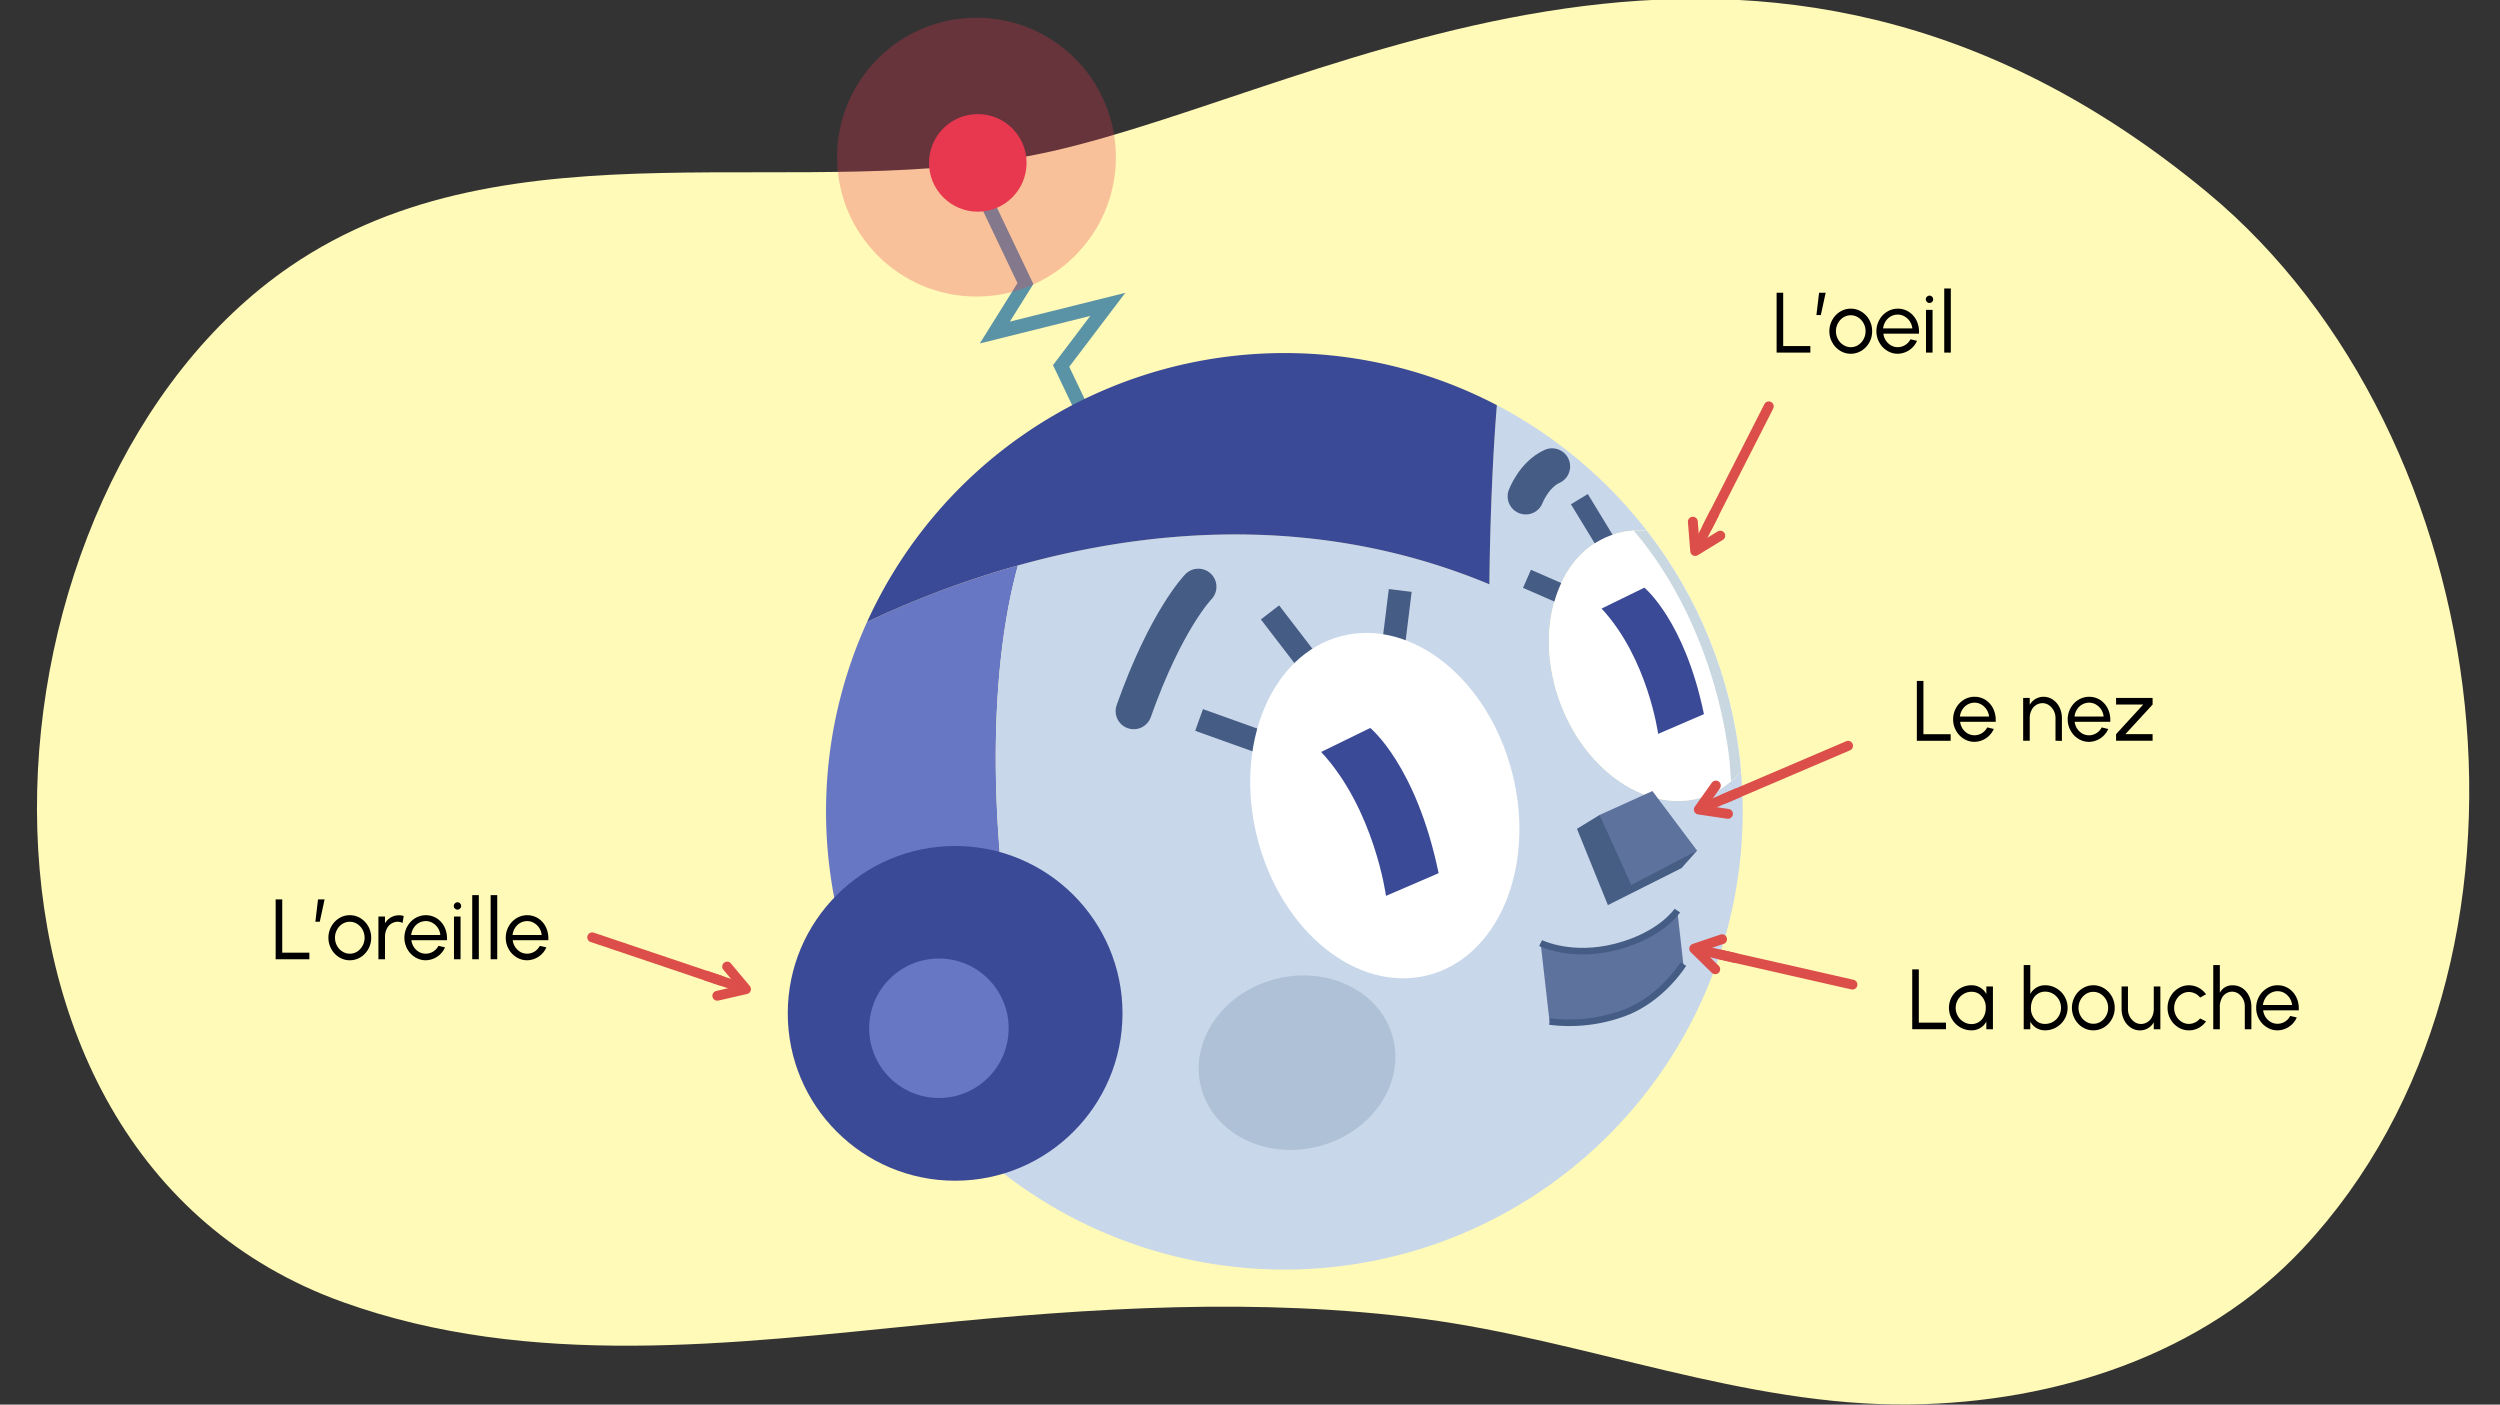<svg xmlns="http://www.w3.org/2000/svg" xmlns:xlink="http://www.w3.org/1999/xlink" width="760" height="427" viewBox="0 0 760 427"><rect x="0" y="0" width="760" height="427" fill="#333333" stroke="none"/><defs><clipPath id="a"><path d="M489.78,162.72c-16.56,6-23.55,28.64-15.6,50.54S502,248,518.57,242a25.37,25.37,0,0,0,10.69-7.55c-.11-1.17-.18-2.33-.31-3.5a138.71,138.71,0,0,0-28.27-69.56A25.15,25.15,0,0,0,489.78,162.72Z" fill="none"/></clipPath></defs><path d="M319.68,46C244.34,62.91,155.32,35,88.19,81c-98.16,67.24-112.37,268.7,16,314.82,57.15,20.53,118.75,12.61,177.93,6.74,50-5,100.69-8.21,150.67-1.61,49.42,6.52,97.4,26.59,147.75,26,44.55-.51,89.45-15.25,119.54-47.41,80.9-86.47,60-247.21-29-321C534.2-54.87,403.87,27,319.68,46Z" fill="#fffab7"/><path d="M309.46,171.9a291,291,0,0,0-45.86,17.15,139.19,139.19,0,0,0-4.36,104.47l46.21-19.87S297.15,216.59,309.46,171.9Z" fill="#6877c4"/><path d="M518.57,242c-16.57,6-36.44-6.86-44.39-28.75s-1-44.52,15.6-50.54a25.15,25.15,0,0,1,10.9-1.32,140.31,140.31,0,0,0-45.63-38.23c-2.13,26.06-2.27,54.46-2.27,54.46-52.35-21.8-104-16.71-143.32-5.73-12.31,44.69-4,101.75-4,101.75l-46.21,19.87a139.33,139.33,0,0,0,270-59.06A25.37,25.37,0,0,1,518.57,242Z" fill="#c8d7ea"/><line x1="464.2" y1="175.96" x2="477.81" y2="181.91" fill="none" stroke="#455c84" stroke-miterlimit="10" stroke-width="6"/><line x1="480.13" y1="151.74" x2="490.8" y2="169.27" fill="none" stroke="#455c84" stroke-miterlimit="10" stroke-width="6"/><path d="M489.78,162.72c-16.56,6-23.55,28.64-15.6,50.54S502,248,518.57,242a25.37,25.37,0,0,0,10.69-7.55c-.11-1.17-.18-2.33-.31-3.5a138.71,138.71,0,0,0-28.27-69.56A25.15,25.15,0,0,0,489.78,162.72Z" fill="#fff"/><line x1="364.52" y1="218.87" x2="384.18" y2="225.91" fill="none" stroke="#455c84" stroke-miterlimit="10" stroke-width="7"/><line x1="386.08" y1="186.17" x2="398.79" y2="202.73" fill="none" stroke="#455c84" stroke-miterlimit="10" stroke-width="7"/><line x1="425.67" y1="179.5" x2="423.11" y2="200.22" fill="none" stroke="#455c84" stroke-miterlimit="10" stroke-width="7"/><ellipse cx="420.99" cy="244.9" rx="39.99" ry="53.2" transform="translate(-47.31 111.09) rotate(-14.24)" fill="#fff"/><polyline points="337.03 141.5 322.58 111.25 336.77 92.53 302.43 101.09 311.73 86.2 299.84 61.29" fill="none" stroke="#5b93a6" stroke-miterlimit="10" stroke-width="4.24"/><circle cx="297.25" cy="49.52" r="14.83" fill="#e83850"/><circle cx="296.85" cy="47.77" r="42.38" fill="#e83850" opacity="0.29"/><path d="M452.78,177.63s.14-28.4,2.27-54.46A139.4,139.4,0,0,0,263.6,189.05C300.56,171.54,376,145.64,452.78,177.63Z" fill="#3b4a96"/><circle cx="290.36" cy="308.06" r="50.88" fill="#3b4a96"/><circle cx="285.43" cy="312.59" r="21.2" fill="#6877c4"/><path d="M468.35,286.69s20.67,10,41.55-9.86l1.84,16.24s-10.05,20.16-40.68,17.47Z" fill="#5e729e"/><path d="M437.34,265.45l-16,6.9s-3.49-26.29-19.71-43.76l14.93-7.29S430.57,232.67,437.34,265.45Z" fill="#3b4a96"/><path d="M518,217.1l-13.93,6S501,200.2,486.88,185l13-6.35S512.09,188.53,518,217.1Z" fill="#3b4a96"/><g clip-path="url(#a)"><path d="M529.7,241.42c-.1-1.16-.62-9.29-.75-10.46-3-26.32-14-54.05-31.46-73.52" fill="none" stroke="#c8d7e0" stroke-linecap="round" stroke-miterlimit="10" stroke-width="6.36"/></g><polygon points="486.27 247.75 479.4 251.96 488.8 275.15 511.16 263.92 515.91 258.58 486.27 247.75" fill="#465d84"/><polygon points="486.27 247.75 502.33 240.48 515.91 258.58 495.91 269.04 486.27 247.75" fill="#5e729e"/><path d="M468.35,286.69s9.33,4.69,23,1.13,18.56-11,18.56-11" fill="none" stroke="#455c84" stroke-miterlimit="10" stroke-width="2"/><path d="M471.06,310.54a47.83,47.83,0,0,0,22.07-2.38c12-4.19,18.61-15.09,18.61-15.09" fill="none" stroke="#455c84" stroke-miterlimit="10" stroke-width="2"/><path d="M364.3,178.38s-9.78,9.92-19.65,37.8" fill="none" stroke="#455c84" stroke-linecap="round" stroke-linejoin="round" stroke-width="11"/><path d="M463.82,150.89s2.5-6.62,8-9.1" fill="none" stroke="#455c84" stroke-linecap="round" stroke-linejoin="round" stroke-width="11"/><ellipse cx="394.28" cy="323.09" rx="30.12" ry="26.26" transform="translate(-68.13 108.57) rotate(-14.45)" fill="#aec1d6"/><path d="M540.09,89h2v16.2h8.26v2H540.09Z"/><path d="M553,89h2l-1.47,6.79h-1.34Z"/><path d="M559.38,106.61a6.57,6.57,0,0,1-2.36-2.49,6.84,6.84,0,0,1-.89-3.42,7,7,0,0,1,.89-3.45,6.57,6.57,0,0,1,2.36-2.49,6.08,6.08,0,0,1,3.25-.93,6.18,6.18,0,0,1,3.27.93,6.73,6.73,0,0,1,2.36,2.49,6.94,6.94,0,0,1,.87,3.45,6.83,6.83,0,0,1-.87,3.42,6.73,6.73,0,0,1-2.36,2.49,6.09,6.09,0,0,1-3.27.93A6,6,0,0,1,559.38,106.61Zm5.53-1.74a4.71,4.71,0,0,0,1.62-1.78,4.82,4.82,0,0,0,.6-2.39,4.91,4.91,0,0,0-.6-2.42,4.77,4.77,0,0,0-1.64-1.78,4.22,4.22,0,0,0-4.53,0,4.82,4.82,0,0,0-1.63,1.78,5,5,0,0,0-.6,2.42,4.93,4.93,0,0,0,.62,2.43,4.56,4.56,0,0,0,1.65,1.75,4.16,4.16,0,0,0,4.51,0Z"/><path d="M573.68,106.61a6.57,6.57,0,0,1-2.36-2.49,6.84,6.84,0,0,1-.89-3.42,7,7,0,0,1,.89-3.45,6.57,6.57,0,0,1,2.36-2.49,6.23,6.23,0,0,1,6.55,0,6.5,6.5,0,0,1,2.32,2.55,7.62,7.62,0,0,1,.83,3.58c0,.25,0,.43,0,.55H572.55a4.72,4.72,0,0,0,2.32,3.56,4.19,4.19,0,0,0,2.06.54,4.34,4.34,0,0,0,3.85-2.4l2,.47a6.55,6.55,0,0,1-5.88,3.93A6,6,0,0,1,573.68,106.61Zm7.67-6.77A4.76,4.76,0,0,0,579,96.2a4.1,4.1,0,0,0-2.11-.57,4.35,4.35,0,0,0-3.68,2.08,4.94,4.94,0,0,0-.75,2.13Z"/><path d="M585.79,91.77a1,1,0,0,1-.34-.77,1.06,1.06,0,0,1,.34-.79,1.08,1.08,0,0,1,.78-.34,1.12,1.12,0,0,1,.79.34,1.08,1.08,0,0,1,.32.79,1,1,0,0,1-.32.77,1.12,1.12,0,0,1-.79.34A1.08,1.08,0,0,1,585.79,91.77Zm1.71,2.43v13h-2v-13Z"/><path d="M591.05,87.7h2v19.49h-2Z"/><polyline points="537.71 123.53 536.6 125.72 520.74 156.88 519.05 160.21" fill="none" stroke="#dc4e49" stroke-linecap="round" stroke-miterlimit="10" stroke-width="3"/><polyline points="522.97 162.83 515.34 167.51 514.62 158.59" fill="none" stroke="#dc4e49" stroke-linecap="round" stroke-linejoin="round" stroke-width="3"/><line x1="521.27" y1="155.86" x2="515.71" y2="166.78" fill="none" stroke="#dc4e49" stroke-miterlimit="10" stroke-width="3"/><polyline points="180.03 284.95 182.35 285.73 215.49 296.9 219.02 298.09" fill="none" stroke="#dc4e49" stroke-linecap="round" stroke-miterlimit="10" stroke-width="3"/><polyline points="221.05 293.84 226.79 300.71 218.06 302.71" fill="none" stroke="#dc4e49" stroke-linecap="round" stroke-linejoin="round" stroke-width="3"/><line x1="214.4" y1="296.53" x2="226.01" y2="300.45" fill="none" stroke="#dc4e49" stroke-miterlimit="10" stroke-width="3"/><polyline points="561.82 226.72 559.57 227.68 527.41 241.42 523.98 242.88" fill="none" stroke="#dc4e49" stroke-linecap="round" stroke-miterlimit="10" stroke-width="3"/><polyline points="525.3 247.41 516.44 246.1 521.62 238.8" fill="none" stroke="#dc4e49" stroke-linecap="round" stroke-linejoin="round" stroke-width="3"/><line x1="528.47" y1="240.97" x2="517.2" y2="245.78" fill="none" stroke="#dc4e49" stroke-miterlimit="10" stroke-width="3"/><polyline points="563.15 299.32 560.76 298.78 526.66 291.03 523.02 290.21" fill="none" stroke="#dc4e49" stroke-linecap="round" stroke-miterlimit="10" stroke-width="3"/><polyline points="521.43 294.65 515.03 288.39 523.51 285.52" fill="none" stroke="#dc4e49" stroke-linecap="round" stroke-linejoin="round" stroke-width="3"/><line x1="527.78" y1="291.29" x2="515.83" y2="288.58" fill="none" stroke="#dc4e49" stroke-miterlimit="10" stroke-width="3"/><path d="M582.72,207h2v16.2H593v2H582.72Z"/><path d="M597,224.6a6.63,6.63,0,0,1-2.37-2.5,6.91,6.91,0,0,1-.88-3.42,7,7,0,0,1,.88-3.44,6.7,6.7,0,0,1,2.37-2.5,6,6,0,0,1,3.25-.92,6.12,6.12,0,0,1,3.3.92,6.62,6.62,0,0,1,2.31,2.55,7.69,7.69,0,0,1,.84,3.59,3.8,3.8,0,0,1,0,.54H595.88a4.74,4.74,0,0,0,2.31,3.57,4.25,4.25,0,0,0,2.07.53,4.36,4.36,0,0,0,3.85-2.39l2,.47a6.52,6.52,0,0,1-5.87,3.92A6,6,0,0,1,597,224.6Zm7.67-6.77a4.78,4.78,0,0,0-2.32-3.64,4.1,4.1,0,0,0-2.1-.58,4.37,4.37,0,0,0-3.68,2.08,5,5,0,0,0-.76,2.14Z"/><path d="M624.87,225.18v-6.9a4.7,4.7,0,0,0-2-3.91,3.49,3.49,0,0,0-2-.61,3.72,3.72,0,0,0-3.33,2.24,5.11,5.11,0,0,0-.5,2.28v6.9h-2v-13h2v2.08a4.84,4.84,0,0,1,4.1-2.44,5.16,5.16,0,0,1,2.94.87,6,6,0,0,1,2,2.34,7.41,7.41,0,0,1,.74,3.2v7Z"/><path d="M631.83,224.6a6.53,6.53,0,0,1-2.36-2.5,6.82,6.82,0,0,1-.89-3.42,6.92,6.92,0,0,1,.89-3.44,6.6,6.6,0,0,1,2.36-2.5,6.31,6.31,0,0,1,6.56,0,6.62,6.62,0,0,1,2.31,2.55,7.68,7.68,0,0,1,.83,3.59c0,.24,0,.43,0,.54H630.7A4.78,4.78,0,0,0,633,223a4.19,4.19,0,0,0,2.06.53,4.33,4.33,0,0,0,3.85-2.39l2,.47a6.53,6.53,0,0,1-5.88,3.92A6.07,6.07,0,0,1,631.83,224.6Zm7.67-6.77a4.74,4.74,0,0,0-2.31-3.64,4.11,4.11,0,0,0-2.11-.58,4.38,4.38,0,0,0-3.68,2.08,4.94,4.94,0,0,0-.75,2.14Z"/><path d="M646.12,223.18h8.27v2h-11.1v-2l8.25-9h-8.25v-2h11.1v2Z"/><path d="M581.32,294.69h2v16.19h8.26v2H581.32Z"/><path d="M605.85,312.89h-2v-2.33a5,5,0,0,1-4.53,2.66,6.67,6.67,0,0,1-3.42-.92,6.76,6.76,0,0,1-2.49-2.49,6.68,6.68,0,0,1-.93-3.42,6.87,6.87,0,0,1,3.42-5.94,6.58,6.58,0,0,1,3.42-.93,5,5,0,0,1,4.53,2.67v-2.3h2Zm-2.7-4a5.76,5.76,0,0,0,.53-2.47,5,5,0,0,0-2.06-4.27,4.05,4.05,0,0,0-2.27-.65,4.58,4.58,0,0,0-2.42.67,4.82,4.82,0,0,0-1.75,1.78,4.87,4.87,0,0,0-.65,2.47,4.91,4.91,0,0,0,2.43,4.23,4.5,4.5,0,0,0,2.39.67A4.11,4.11,0,0,0,603.15,308.86Z"/><path d="M625.15,300.45a6.85,6.85,0,0,1-3.43,12.77,5,5,0,0,1-4.51-2.66v2.33h-2v-19.5h2v8.8a5,5,0,0,1,4.51-2.67A6.62,6.62,0,0,1,625.15,300.45Zm-1,10.16a4.75,4.75,0,0,0,1.75-1.78,5,5,0,0,0,0-4.93,5,5,0,0,0-1.77-1.79,4.73,4.73,0,0,0-2.4-.65,4.11,4.11,0,0,0-3.79,2.44,5.76,5.76,0,0,0-.53,2.47,5,5,0,0,0,2,4.25,4,4,0,0,0,2.27.65A4.69,4.69,0,0,0,624.13,310.61Z"/><path d="M633.12,312.3a6.57,6.57,0,0,1-2.36-2.49,6.84,6.84,0,0,1-.89-3.42,6.93,6.93,0,0,1,.89-3.45,6.57,6.57,0,0,1,2.36-2.49,6,6,0,0,1,3.25-.93,6.09,6.09,0,0,1,3.27.93,6.73,6.73,0,0,1,2.36,2.49,6.91,6.91,0,0,1,.87,3.45,6.83,6.83,0,0,1-.87,3.42,6.73,6.73,0,0,1-2.36,2.49,6.17,6.17,0,0,1-3.27.92A6.07,6.07,0,0,1,633.12,312.3Zm5.53-1.74a4.71,4.71,0,0,0,1.62-1.78,4.85,4.85,0,0,0,.6-2.39,4.91,4.91,0,0,0-.6-2.42,4.77,4.77,0,0,0-1.64-1.78,4.16,4.16,0,0,0-4.53,0,4.82,4.82,0,0,0-1.63,1.78,5,5,0,0,0-.6,2.42,4.93,4.93,0,0,0,.62,2.43,4.63,4.63,0,0,0,1.65,1.75,4.21,4.21,0,0,0,4.51,0Z"/><path d="M646.9,299.89v6.87a4.65,4.65,0,0,0,2,3.92,3.59,3.59,0,0,0,2,.61,3.73,3.73,0,0,0,3.36-2.25,5.39,5.39,0,0,0,.49-2.28v-6.87h2v13h-2v-2.1a4.83,4.83,0,0,1-4.12,2.45,5.07,5.07,0,0,1-2.92-.87,6.1,6.1,0,0,1-2-2.34,7.39,7.39,0,0,1-.75-3.21v-6.93Z"/><path d="M670.63,310.51a6.72,6.72,0,0,1-2.26,2,6.2,6.2,0,0,1-2.93.72,6.07,6.07,0,0,1-3.25-.92,6.67,6.67,0,0,1-2.37-2.49,6.94,6.94,0,0,1-.88-3.42,7,7,0,0,1,.88-3.45,6.67,6.67,0,0,1,2.37-2.49,6,6,0,0,1,3.25-.93,6.21,6.21,0,0,1,2.93.73,6.48,6.48,0,0,1,2.26,2l-1.8,1a4.39,4.39,0,0,0-3.39-1.69,4.11,4.11,0,0,0-2.27.67,4.66,4.66,0,0,0-1.63,1.78,5,5,0,0,0-.6,2.42,5,5,0,0,0,.61,2.4,4.74,4.74,0,0,0,1.64,1.77,4.08,4.08,0,0,0,2.25.66,4.42,4.42,0,0,0,3.39-1.67Z"/><path d="M682.42,312.89V306a4.73,4.73,0,0,0-1.93-3.92,3.35,3.35,0,0,0-1.93-.61,3.52,3.52,0,0,0-3.25,2.24,5.22,5.22,0,0,0-.48,2.29v6.89h-2v-19.5h2v8.42a4.17,4.17,0,0,1,3.92-2.27,5.15,5.15,0,0,1,2.92.85,6,6,0,0,1,2,2.34,7.39,7.39,0,0,1,.75,3.21v6.95Z"/><path d="M689.13,312.3a6.67,6.67,0,0,1-2.37-2.49,6.94,6.94,0,0,1-.88-3.42,7,7,0,0,1,.88-3.45,6.67,6.67,0,0,1,2.37-2.49,6,6,0,0,1,3.25-.93,6,6,0,0,1,3.3.93A6.53,6.53,0,0,1,698,303a7.68,7.68,0,0,1,.83,3.59c0,.25,0,.43,0,.55H688a4.74,4.74,0,0,0,2.31,3.56,4.25,4.25,0,0,0,2.07.53,4.33,4.33,0,0,0,3.84-2.39l2,.47a6.52,6.52,0,0,1-5.87,3.92A6,6,0,0,1,689.13,312.3Zm7.67-6.77a4.8,4.8,0,0,0-2.32-3.64,4.09,4.09,0,0,0-2.1-.57,4.35,4.35,0,0,0-3.68,2.08,4.79,4.79,0,0,0-.76,2.13Z"/><path d="M83.8,273.42h2v16.2h8.25v2H83.8Z"/><path d="M96.68,273.42h2l-1.47,6.79H95.87Z"/><path d="M103.09,291a6.63,6.63,0,0,1-2.37-2.5,6.91,6.91,0,0,1-.88-3.42,7,7,0,0,1,.88-3.44,6.7,6.7,0,0,1,2.37-2.5,6,6,0,0,1,3.25-.92,6.13,6.13,0,0,1,3.26.92,6.78,6.78,0,0,1,2.37,2.5,7,7,0,0,1,.87,3.44,6.9,6.9,0,0,1-.87,3.42,6.71,6.71,0,0,1-2.37,2.5,6.13,6.13,0,0,1-3.26.92A6,6,0,0,1,103.09,291Zm5.52-1.74a4.9,4.9,0,0,0,1.63-1.78,5.12,5.12,0,0,0,0-4.81,4.88,4.88,0,0,0-1.64-1.79,4.11,4.11,0,0,0-2.26-.66,4.16,4.16,0,0,0-2.28.66,4.74,4.74,0,0,0-1.62,1.79,4.87,4.87,0,0,0-.6,2.41,5,5,0,0,0,.61,2.43,4.59,4.59,0,0,0,1.65,1.76,4.21,4.21,0,0,0,4.51,0Z"/><path d="M122.38,280.59a3.21,3.21,0,0,0-1.5-.38,3.7,3.7,0,0,0-3.34,2.25,5.24,5.24,0,0,0-.5,2.27v6.89h-2v-13h2v2.06a4.85,4.85,0,0,1,4.14-2.43,5,5,0,0,1,1.54.2Z"/><path d="M126.19,291a6.63,6.63,0,0,1-2.37-2.5,6.91,6.91,0,0,1-.88-3.42,7,7,0,0,1,.88-3.44,6.7,6.7,0,0,1,2.37-2.5,6.29,6.29,0,0,1,6.55,0,6.57,6.57,0,0,1,2.32,2.55,7.81,7.81,0,0,1,.83,3.59,4,4,0,0,1,0,.55H125.06a4.77,4.77,0,0,0,2.31,3.56,4.25,4.25,0,0,0,2.07.53,4.34,4.34,0,0,0,3.85-2.39l2,.47a6.54,6.54,0,0,1-5.88,3.92A6.07,6.07,0,0,1,126.19,291Zm7.67-6.77a4.73,4.73,0,0,0-2.32-3.64,4.07,4.07,0,0,0-2.1-.58,4.37,4.37,0,0,0-3.68,2.08,4.86,4.86,0,0,0-.75,2.14Z"/><path d="M138.29,276.19a1,1,0,0,1-.34-.76,1.12,1.12,0,0,1,.34-.8,1.08,1.08,0,0,1,.78-.34,1.1,1.1,0,0,1,.79.34,1.07,1.07,0,0,1,.33.8,1,1,0,0,1-.33.76,1.1,1.1,0,0,1-.79.34A1.08,1.08,0,0,1,138.29,276.19Zm1.72,2.43v13h-2v-13Z"/><path d="M143.56,272.12h2v19.49h-2Z"/><path d="M149.16,272.12h2v19.49h-2Z"/><path d="M157,291a6.63,6.63,0,0,1-2.37-2.5,6.91,6.91,0,0,1-.88-3.42,7,7,0,0,1,.88-3.44,6.7,6.7,0,0,1,2.37-2.5,6.29,6.29,0,0,1,6.55,0,6.57,6.57,0,0,1,2.32,2.55,7.81,7.81,0,0,1,.83,3.59,4,4,0,0,1,0,.55H155.87a4.77,4.77,0,0,0,2.31,3.56,4.25,4.25,0,0,0,2.07.53,4.34,4.34,0,0,0,3.85-2.39l2,.47a6.52,6.52,0,0,1-5.87,3.92A6.07,6.07,0,0,1,157,291Zm7.67-6.77a4.73,4.73,0,0,0-2.32-3.64,4.07,4.07,0,0,0-2.1-.58,4.37,4.37,0,0,0-3.68,2.08,4.86,4.86,0,0,0-.75,2.14Z"/></svg>